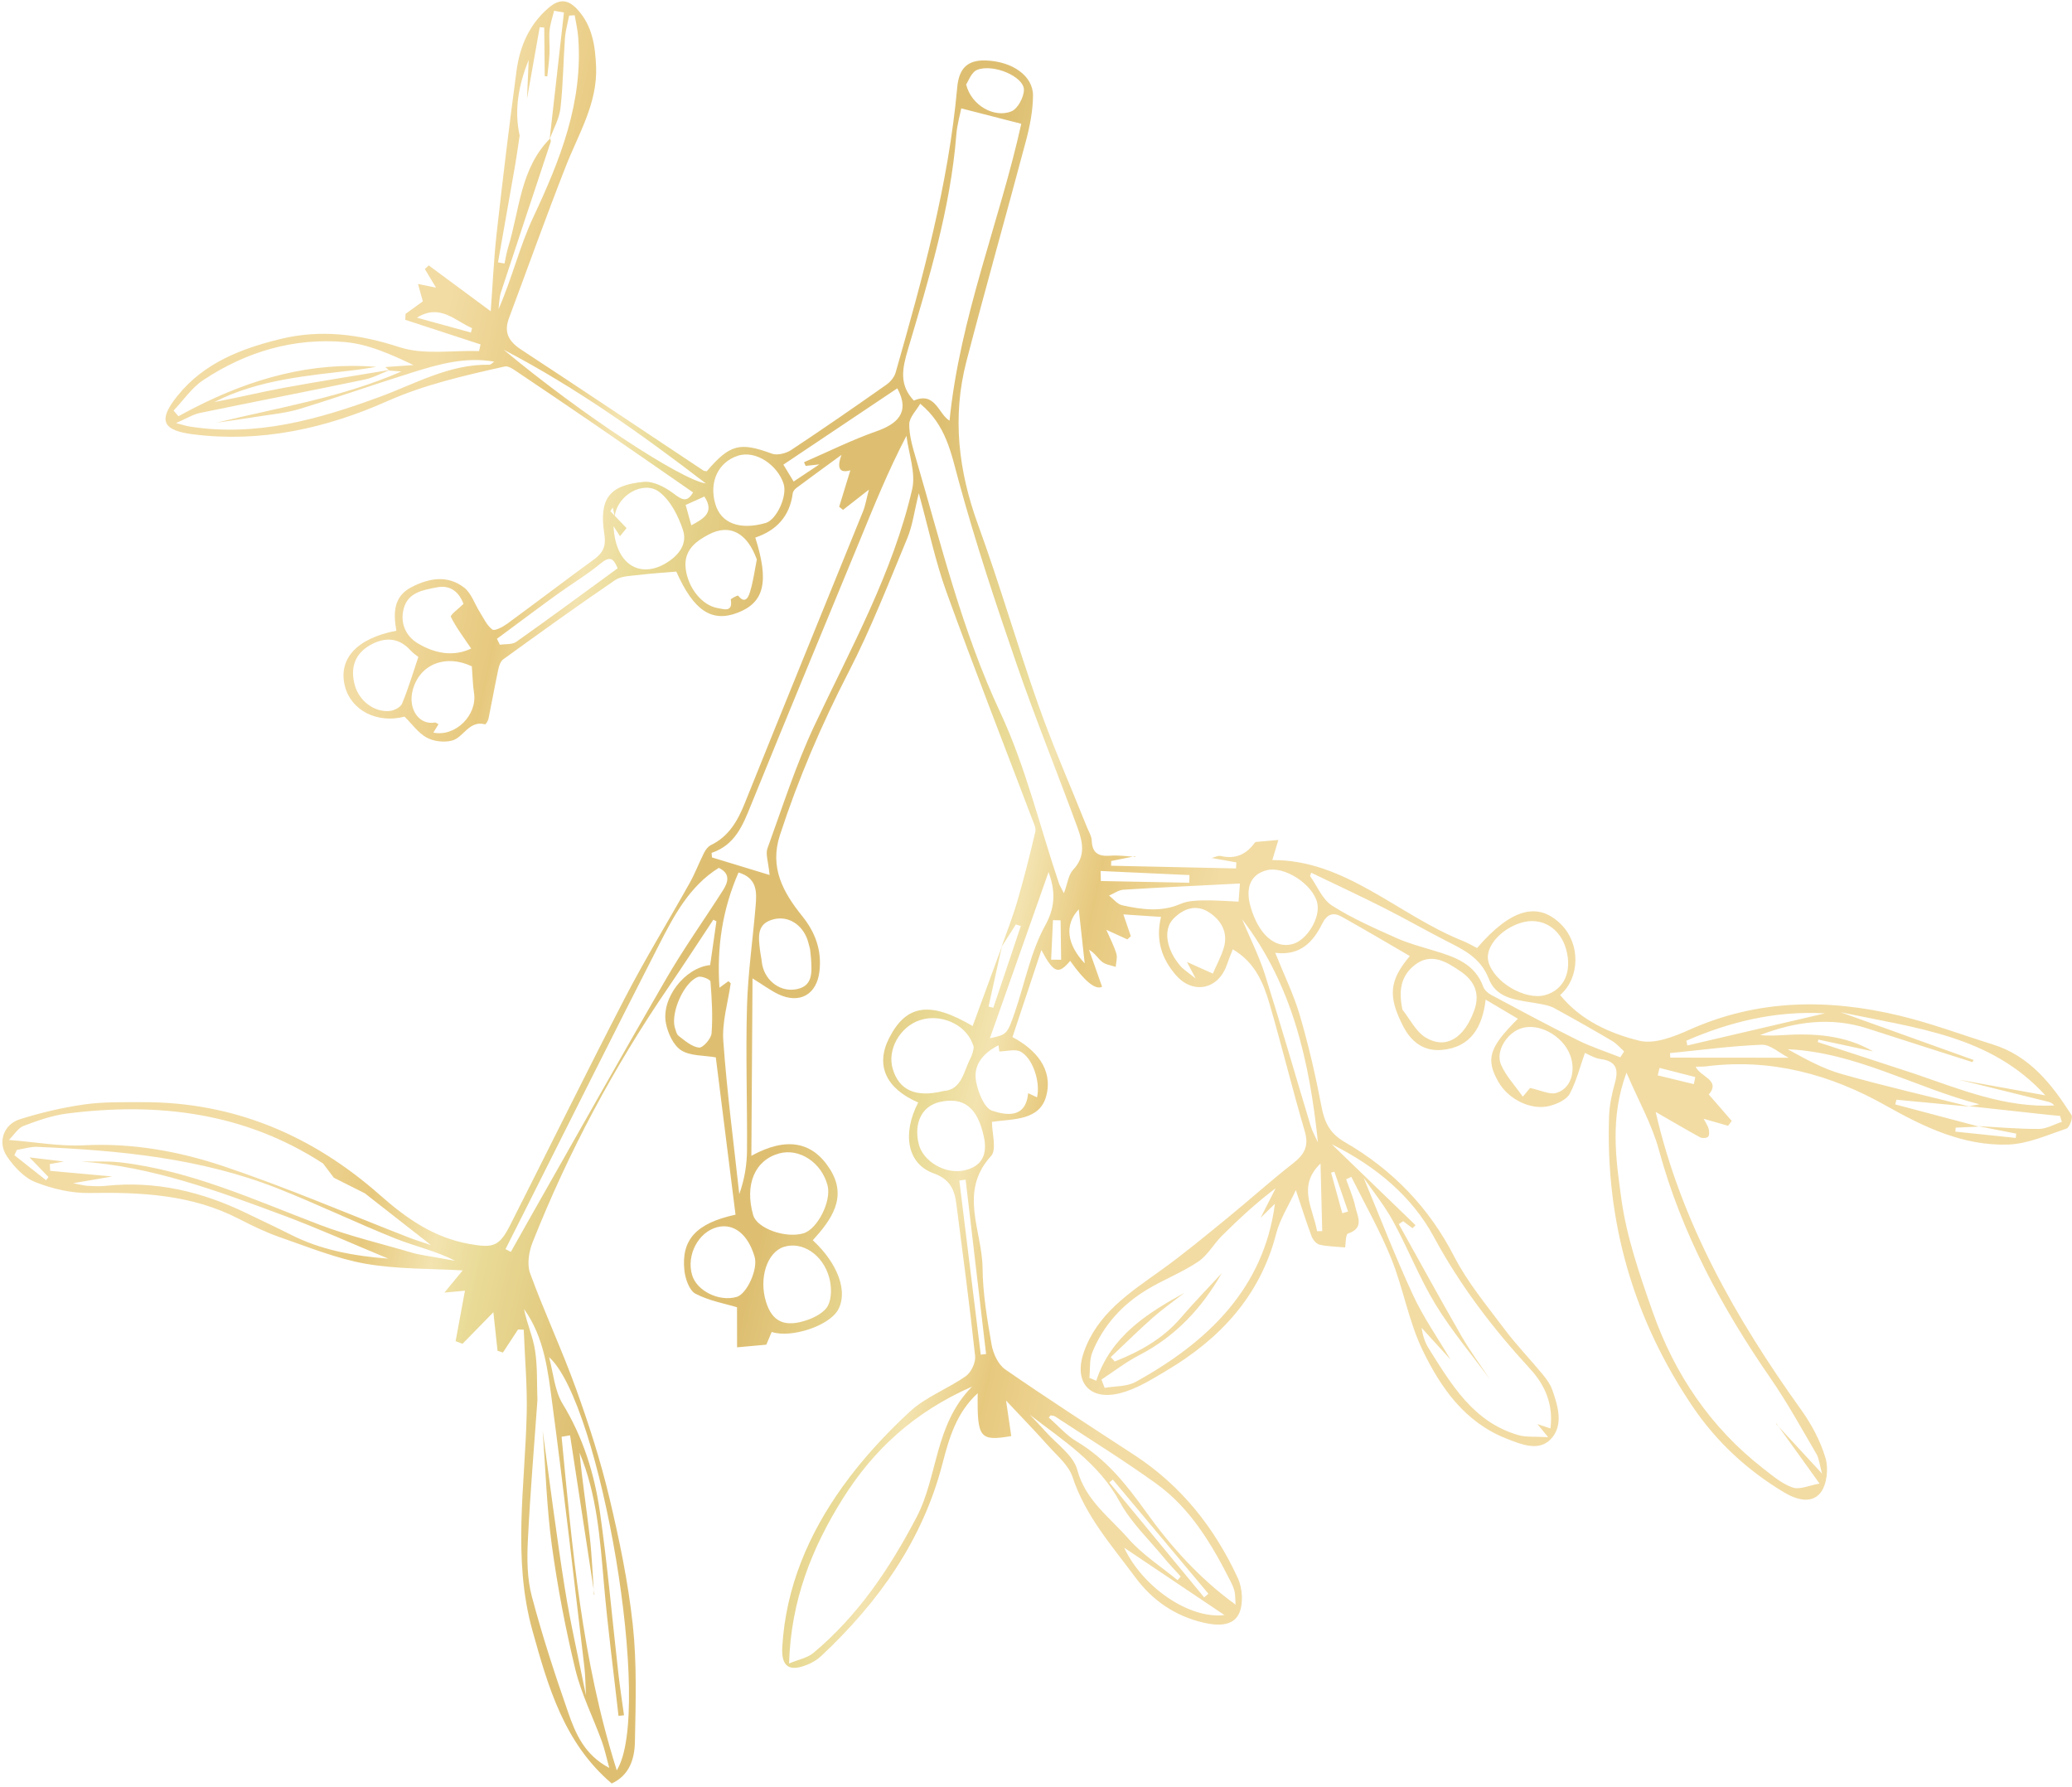 <?xml version="1.0" encoding="UTF-8"?> <svg xmlns="http://www.w3.org/2000/svg" width="371" height="320" viewBox="0 0 371 320" fill="none"><path d="M216.781 153.676C217.399 153.526 218.078 153.137 218.632 153.267C221.212 153.867 223.134 152.98 224.638 150.924C224.696 150.841 224.806 150.75 224.905 150.743C226.236 150.618 227.562 150.501 228.897 150.389C228.553 151.533 228.209 152.677 227.812 153.991C240.886 153.909 250.282 163.809 261.918 168.463C262.811 168.823 263.647 169.318 264.475 169.736C270.558 162.67 275.414 161.351 279.566 165.553C282.982 169.011 282.942 175.015 279.35 178.158C283.043 182.696 288.226 185.026 293.531 186.335C296.201 186.991 299.687 185.632 302.453 184.392C314.747 178.875 327.36 178.78 340.133 181.85C345.78 183.205 351.253 185.267 356.809 186.997C363.437 189.057 367.394 194.134 370.909 199.636C371.206 200.105 370.552 201.88 370.011 202.063C366.59 203.221 363.105 204.801 359.593 204.922C351.603 205.195 344.577 201.84 337.711 197.969C327.746 192.349 317.063 189.443 305.478 190.923C304.951 190.988 304.412 190.961 303.619 190.985C304.378 192.787 308.188 193.357 305.968 195.967C307.298 197.497 308.686 199.092 310.076 200.693C309.86 200.982 309.639 201.278 309.422 201.566C308.071 201.179 306.712 200.787 305.047 200.311C305.425 201.048 305.795 201.558 305.945 202.128C306.069 202.579 306.087 203.3 305.824 203.541C305.545 203.799 304.765 203.826 304.392 203.62C301.632 202.1 298.918 200.502 296.455 199.082C300.971 218.776 310.787 236.074 322.528 252.45C324.387 255.045 325.961 258.021 326.865 261.055C327.42 262.92 327.126 265.758 325.998 267.227C324.362 269.346 321.587 268.477 319.469 267.211C312.897 263.286 307.344 258.151 303.072 251.83C292.492 236.176 287.467 218.835 288.109 199.918C288.176 197.894 288.605 195.839 289.16 193.876C289.869 191.374 289.332 189.988 286.578 189.611C285.453 189.457 284.394 188.767 283.787 188.517C282.889 191.039 282.268 193.591 281.063 195.834C280.503 196.876 278.896 197.609 277.616 197.968C274.266 198.919 270.092 196.882 268.279 193.676C265.982 189.614 266.626 187.533 271.789 182.403C269.955 181.314 268.145 180.239 266.015 178.977C265.421 183.97 263.309 187.506 258.206 187.978C254.999 188.278 252.711 186.615 251.235 183.726C248.507 178.397 248.715 175.589 252.434 171.173C248.374 168.815 244.353 166.433 240.28 164.153C238.737 163.287 237.621 163.608 236.718 165.431C235.114 168.665 232.802 171.159 228.335 170.595C229.894 174.491 231.654 178.068 232.755 181.841C234.324 187.213 235.586 192.69 236.631 198.187C237.173 201.03 238.167 202.976 240.83 204.509C249.296 209.404 255.843 216.142 260.387 224.985C262.768 229.615 266.21 233.731 269.354 237.936C271.482 240.773 273.966 243.343 276.229 246.083C276.906 246.905 277.575 247.817 277.929 248.809C279 251.816 280.013 255.27 277.622 257.719C275.471 259.919 272.355 258.599 269.73 257.568C262.278 254.645 257.979 248.472 254.731 241.767C252.227 236.592 251.273 230.694 249.106 225.325C247.083 220.306 244.37 215.566 241.961 210.708C241.651 210.854 241.342 211 241.032 211.146C241.597 212.779 242.326 214.374 242.673 216.047C243.029 217.752 244.379 219.841 241.37 220.86C240.915 221.012 240.972 222.685 240.851 223.344C239.168 223.189 237.685 223.181 236.276 222.85C235.708 222.717 235.08 221.976 234.853 221.372C233.911 218.861 233.111 216.303 232.027 213.078C230.734 215.876 229.183 218.254 228.514 220.854C225.627 232.042 218.459 239.71 208.846 245.415C206.211 246.983 203.489 248.695 200.573 249.439C195.067 250.843 192.216 247.432 194.061 242.121C196.451 235.226 202.185 231.505 207.741 227.531C211.832 224.607 215.712 221.384 219.611 218.204C223.614 214.94 227.454 211.473 231.521 208.293C233.541 206.714 234.406 205.217 233.624 202.554C231.402 195.008 229.54 187.355 227.335 179.797C226.225 175.993 224.722 172.298 220.737 169.973C220.385 170.891 219.98 171.837 219.648 172.803C218.128 177.17 213.588 178.1 210.548 174.586C208.039 171.686 206.869 168.323 207.889 164.167C205.518 164.007 203.427 163.864 201.145 163.713C201.648 165.195 202.064 166.412 202.479 167.623C202.276 167.814 202.067 168.006 201.864 168.196C200.709 167.667 199.548 167.14 198.092 166.472C198.773 168.04 199.464 169.349 199.888 170.739C200.105 171.453 199.827 172.323 199.777 173.117C198.952 172.834 197.988 172.729 197.342 172.215C196.559 171.597 196.051 170.633 194.996 170.05C195.773 172.257 196.556 174.463 197.335 176.676C196.147 177.282 194.241 175.736 191.616 172.038C189.546 174.506 188.704 174.308 186.463 170.11C184.633 175.619 182.993 180.551 181.287 185.683C185.434 187.889 188.57 191.383 187.351 196.159C186.194 200.695 181.396 200.297 177.617 200.862C177.609 202.908 178.501 205.824 177.453 206.974C171.598 213.378 175.856 220.329 175.927 226.976C175.973 231.584 176.756 236.205 177.549 240.762C177.827 242.353 178.728 244.304 179.978 245.177C187.6 250.447 195.396 255.474 203.158 260.545C211.535 266.017 217.494 273.575 221.634 282.537C222.474 284.363 222.67 287.195 221.841 288.923C220.718 291.265 217.827 291.073 215.439 290.514C210.399 289.335 206.321 286.525 203.293 282.422C199.089 276.741 194.332 271.42 192.047 264.45C191.359 262.346 189.296 260.648 187.729 258.894C185.162 256.023 182.474 253.253 180.139 250.763C180.414 252.638 180.744 254.881 181.071 257.118C175.414 258.093 174.947 257.448 175.061 249.446C171.285 252.902 169.953 257.413 168.775 261.969C165.209 275.82 157.276 286.907 147.013 296.525C146.324 297.172 145.445 297.691 144.567 298.047C141.315 299.375 139.866 298.415 140.073 294.874C140.695 284.202 144.765 274.692 150.88 266.158C154.369 261.294 158.519 256.806 162.918 252.734C165.763 250.1 169.693 248.666 172.928 246.395C173.885 245.721 174.724 243.956 174.6 242.799C173.622 233.692 172.408 224.61 171.234 215.523C170.907 212.97 170.088 211.124 167.154 210.07C162.444 208.382 161.498 203 164.409 197.387C158.628 194.912 156.729 190.734 159.192 185.884C162.287 179.791 166.573 179.234 174.157 183.708C175.888 178.986 177.644 174.204 179.403 169.413C178.608 173.016 177.806 176.621 177.004 180.225C177.292 180.294 177.574 180.364 177.861 180.433C179.503 175.554 181.144 170.675 182.785 165.797C182.49 165.703 182.195 165.61 181.9 165.516L179.32 169.551C180.277 166.825 181.357 164.132 182.16 161.361C183.352 157.246 184.41 153.079 185.383 148.903C185.546 148.199 185.055 147.298 184.769 146.53C179.651 133.022 174.381 119.569 169.464 105.986C167.488 100.53 166.302 94.79 164.513 88.302C163.707 91.551 163.4 94.097 162.453 96.37C159.1 104.431 155.928 112.611 151.93 120.36C147.061 129.801 142.927 139.471 139.64 149.552C137.757 155.332 140.229 159.782 143.636 164.015C145.976 166.915 147.158 170.127 146.73 173.891C146.257 178.057 143.193 179.824 139.355 178.003C138.015 177.364 136.802 176.454 134.742 175.179C134.674 185.812 134.609 195.893 134.534 206.939C140.804 203.501 145.503 204.344 148.655 209.407C151.768 214.401 148.846 218.416 145.532 222.06C150.094 226.258 151.896 231.377 150.012 234.594C148.36 237.411 141.685 239.622 138.174 238.478C137.85 239.253 137.52 240.03 137.215 240.754C135.384 240.922 133.684 241.075 131.978 241.229C131.976 238.734 131.966 236.235 131.964 234.056C129.878 233.42 126.995 232.917 124.529 231.633C123.42 231.051 122.697 228.943 122.542 227.453C121.959 221.95 124.677 219 131.698 217.481C130.508 207.975 129.306 198.419 128.167 189.315C125.976 188.931 123.577 189.088 121.957 188.042C120.559 187.142 119.573 184.959 119.233 183.19C118.374 178.684 122.659 173.245 127.155 172.792C127.523 170.201 127.904 167.581 128.278 164.962C128.096 164.864 127.913 164.76 127.731 164.662C125.037 168.721 122.39 172.808 119.643 176.821C109.855 191.137 101.748 206.349 95.353 222.453C94.689 224.116 94.339 226.385 94.92 227.981C97.469 234.953 100.635 241.701 103.152 248.682C105.441 255.032 107.52 261.495 109.086 268.052C110.884 275.594 112.475 283.241 113.305 290.936C114.056 297.852 113.818 304.893 113.685 311.872C113.626 314.854 112.748 317.841 109.53 319.32C100.993 312.069 98.145 302.012 95.333 291.937C91.74 279.058 94.015 266.04 94.309 253.058C94.42 248.07 93.969 243.068 93.775 238.07C93.434 238.057 93.096 238.049 92.756 238.035C91.856 239.407 90.956 240.778 90.052 242.158C89.727 242.052 89.41 241.951 89.085 241.846C88.864 239.801 88.643 237.757 88.339 234.948C86.199 237.139 84.509 238.863 82.82 240.594L81.582 240.128C82.136 237.137 82.685 234.153 83.253 231.091C82.506 231.162 81.443 231.26 79.574 231.433C81.075 229.606 82.112 228.345 82.843 227.457C77.173 227.117 71.222 227.272 65.476 226.267C60.245 225.349 55.201 223.276 50.137 221.525C47.6 220.643 45.152 219.449 42.754 218.22C34.307 213.857 25.259 213.439 16.006 213.597C12.765 213.65 9.333 212.841 6.304 211.638C4.295 210.84 2.482 208.878 1.226 207.005C-0.469 204.492 0.657 201.309 3.541 200.4C7.316 199.211 11.221 198.295 15.137 197.74C18.528 197.255 22.012 197.35 25.452 197.337C41.859 197.265 55.942 203.282 68.091 214.017C72.786 218.163 77.702 221.597 84.033 222.723C88.27 223.478 89.381 223.212 91.321 219.395C98.205 205.819 104.91 192.158 111.912 178.644C115.53 171.666 119.652 164.953 123.49 158.089C124.458 156.356 125.163 154.473 126.06 152.699C126.33 152.167 126.751 151.573 127.261 151.325C130.508 149.757 132.082 146.975 133.375 143.76C140.369 126.34 147.481 108.961 154.528 91.56C154.941 90.545 155.11 89.428 155.581 87.671C153.589 89.229 152.266 90.26 150.949 91.289C150.716 91.105 150.49 90.918 150.257 90.733C150.907 88.603 151.564 86.472 152.258 84.208C150.138 84.813 149.893 83.609 150.658 81.454C147.674 83.636 145.162 85.452 142.674 87.309C142.355 87.545 141.993 87.941 141.946 88.303C141.427 92.422 139.02 94.989 135.237 96.248C137.754 104.177 136.843 107.873 132.081 109.704C127.392 111.508 124.165 109.27 121.097 102.341C118.785 102.541 116.599 102.666 114.427 102.936C112.964 103.117 111.252 103.105 110.119 103.875C103.357 108.478 96.722 113.274 90.092 118.062C89.609 118.411 89.357 119.227 89.218 119.87C88.594 122.801 88.069 125.75 87.466 128.688C87.389 129.066 86.97 129.719 86.861 129.689C83.956 128.909 83.013 132.075 80.905 132.603C79.508 132.954 77.65 132.754 76.403 132.062C74.874 131.226 73.772 129.619 72.435 128.307C67.583 129.591 62.861 127.227 61.758 122.863C60.517 117.972 63.893 114.263 70.972 112.93C70.439 109.875 70.373 106.832 73.67 105.129C76.82 103.5 80.153 102.904 83.127 105.225C84.405 106.225 84.98 108.111 85.902 109.579C86.596 110.679 87.172 111.986 88.16 112.716C88.575 113.025 90.035 112.246 90.814 111.681C96.025 107.87 101.158 103.945 106.373 100.146C108.013 98.947 108.54 97.786 108.204 95.591C107.229 89.302 109.08 86.841 115.28 86.274C116.993 86.118 119.093 87.221 120.572 88.34C122.094 89.494 123.018 90.039 124.095 88.162C118.242 84.112 112.423 80.06 106.583 76.054C101.779 72.758 96.951 69.495 92.114 66.249C91.61 65.91 90.892 65.502 90.385 65.615C83.203 67.233 76.156 68.8 69.234 71.873C58.393 76.685 46.692 79.307 34.568 77.761C28.942 77.045 28.262 75.188 31.869 70.756C36.61 64.921 43.29 62.386 50.261 60.686C57.445 58.933 64.4 59.833 71.54 62.162C75.894 63.585 81.005 62.7 85.777 62.857L86.047 61.666C81.553 60.201 77.064 58.728 72.57 57.264C72.587 56.91 72.597 56.557 72.614 56.203C73.617 55.475 74.615 54.749 75.708 53.957L74.849 50.844C76.139 51.107 77.114 51.302 78.071 51.502C77.409 50.394 76.738 49.28 76.076 48.171L76.763 47.518C80.406 50.213 84.047 52.901 87.867 55.729C88.205 51.223 88.412 46.363 88.953 41.546C90.027 31.927 91.198 22.321 92.48 12.725C93.067 8.366 94.695 4.466 98.186 1.439C100.232 -0.337 101.778 -0.07 103.427 1.735C106.078 4.643 106.584 8.257 106.732 11.963C106.99 18.51 103.604 23.938 101.323 29.74C97.782 38.754 94.522 47.887 91.133 56.961C90.179 59.504 91.079 61.132 93.304 62.59C104.223 69.743 115.062 77.018 125.932 84.238C126.096 84.347 126.346 84.326 126.553 84.369C130.715 79.508 132.479 79.123 138.218 81.226C139.177 81.581 140.753 81.173 141.674 80.562C147.409 76.774 153.066 72.846 158.689 68.894C159.41 68.386 160.126 67.543 160.362 66.717C165.15 49.932 169.815 33.114 171.397 15.633C171.71 12.157 173.305 10.721 176.509 10.826C181.268 10.987 185.006 13.588 184.966 17.151C184.937 19.802 184.419 22.508 183.737 25.084C180.222 38.316 176.475 51.484 173.034 64.736C170.46 74.648 171.612 84.312 175.119 93.932C179.004 104.579 182.131 115.501 185.911 126.183C188.535 133.599 191.709 140.815 194.632 148.121C194.94 148.897 195.445 149.679 195.477 150.478C195.556 152.79 196.741 153.378 198.846 153.208C200.3 153.089 201.779 153.327 203.245 153.4L203.325 153.277L198.961 154.158C198.958 154.442 198.949 154.726 198.945 155.003C206.402 155.166 213.858 155.323 221.316 155.486C221.331 155.126 221.352 154.763 221.367 154.403C219.867 154.137 218.36 153.866 216.861 153.6L216.841 153.673L216.781 153.676ZM343.013 192.316C351.087 195.08 359.048 198.36 367.822 197.931C367.437 197.438 366.973 197.317 366.505 197.204C361.257 195.907 356.001 194.606 350.753 193.309L366.225 196.118C356.466 185.39 343.158 184.11 329.534 181.221C338.022 184.268 345.698 187.028 353.379 189.78C353.314 189.912 353.248 190.038 353.183 190.17C346.942 188.171 340.693 186.195 334.463 184.167C327.863 182.018 321.461 182.903 315.141 185.325C316.507 185.473 317.869 185.414 319.225 185.329C324.851 184.975 330.348 185.322 335.379 188.246C332.117 187.538 328.85 186.838 325.587 186.13C325.555 186.281 325.52 186.425 325.481 186.577C331.329 188.488 337.171 190.402 343.019 192.314L343.013 192.316ZM354.21 201.624C357.829 201.817 361.452 202.15 365.071 202.127C366.441 202.119 367.81 201.304 369.181 200.859C369.076 200.504 368.966 200.151 368.861 199.797C368.144 199.732 367.428 199.674 366.714 199.595C362.005 199.084 357.295 198.567 352.587 198.056C353.201 197.941 353.817 197.832 354.431 197.716C342.871 194.729 332.299 188.396 320.098 187.86C323.232 189.592 326.378 191.341 329.749 192.294C337.346 194.45 345.048 196.207 352.725 198.139C348.34 197.728 343.953 197.31 339.568 196.898C339.498 197.18 339.42 197.457 339.349 197.739C344.341 199.059 349.333 200.38 354.348 201.708C352.952 201.77 351.565 201.836 350.169 201.898L350.123 202.61C353.726 202.989 357.334 203.366 360.935 203.738C360.958 203.483 360.98 203.221 361.004 202.966C358.736 202.522 356.474 202.076 354.206 201.632L354.21 201.624ZM59.765 210.851C59.128 210.004 58.484 209.159 57.847 208.313C43.753 199.157 28.207 197.303 11.95 199.379C9.312 199.716 6.715 200.641 4.213 201.593C3.227 201.966 2.55 203.148 1.596 204.104C6.471 204.488 10.752 205.279 14.983 205.06C23.663 204.604 32.061 206.128 40.097 208.829C51.315 212.603 62.23 217.301 73.275 221.594C74.345 222.012 75.445 222.341 77.182 222.931C72.78 219.484 69.051 216.57 65.328 213.655C63.477 212.726 61.625 211.791 59.775 210.862L59.765 210.851ZM259.73 243.429L254.531 237.726C254.747 239.092 255.131 240.338 255.803 241.411C259.881 247.88 263.79 254.591 271.829 256.935C273.271 257.358 274.888 257.174 277.201 257.317C276.098 255.973 275.692 255.479 275.285 254.979C275.974 255.207 276.662 255.434 277.617 255.749C278.158 251.396 276.638 247.981 273.938 245.046C267.302 237.836 261.454 230.193 256.737 221.458C252.886 214.32 246.531 208.889 238.453 204.868C243.772 210.007 248.612 214.678 253.454 219.357C253.276 219.54 253.098 219.724 252.92 219.908C252.361 219.49 251.8 219.066 251.241 218.649C250.979 218.822 250.723 218.993 250.464 219.172C254.19 225.853 257.857 232.564 261.669 239.194C263.208 241.871 265.062 244.373 266.768 246.95C263.497 242.504 259.902 238.249 257.04 233.556C254.149 228.804 252.112 223.541 249.436 218.642C247.874 215.783 245.781 213.219 244.152 210.85C247 217.686 249.765 224.86 252.984 231.823C254.855 235.874 257.458 239.582 259.733 243.441L259.73 243.429ZM69.016 65.717C70.692 65.598 72.361 65.481 74.037 65.362C70.041 63.457 65.99 61.621 61.81 61.247C52.644 60.425 44.068 62.965 36.402 68.046C34.332 69.418 32.84 71.665 31.082 73.509C31.37 73.847 31.658 74.184 31.946 74.522C32.914 74.006 33.873 73.486 34.846 72.989C45.059 67.777 55.762 64.731 67.367 65.688C66.205 65.867 65.052 66.077 63.887 66.217C55.183 67.266 46.384 67.896 38.371 71.99C42.537 71.217 46.663 70.201 50.824 69.436C57.142 68.272 63.496 67.287 69.829 66.226C68.305 66.822 66.829 67.639 65.251 67.966C55.447 70.004 45.614 71.909 35.807 73.935C34.565 74.189 33.428 74.92 31.512 75.751C32.873 76.102 33.371 76.275 33.87 76.352C45.805 78.287 57.069 75.08 67.987 71.059C74.447 68.679 80.457 65.178 87.615 65.303C87.898 65.306 88.188 64.943 88.478 64.749C83.299 63.85 78.575 65.207 73.905 66.663C67.142 68.777 60.455 71.139 53.674 73.211C51.218 73.962 48.596 74.188 46.04 74.603C43.626 74.993 41.202 75.326 38.776 75.678C49.905 72.959 61.225 71.175 71.865 66.512C71.158 66.458 70.448 66.398 69.73 66.355C69.484 66.147 69.237 65.932 68.991 65.724L69.016 65.717ZM218.749 227.98C215.182 234.244 210.453 239.288 203.966 242.644C201.599 243.869 199.462 245.535 197.223 247C197.412 247.492 197.598 247.993 197.787 248.485C199.648 248.16 201.756 248.292 203.321 247.43C216.333 240.269 226.31 230.616 228.282 215.523C227.752 216.039 226.74 217.031 225.729 218.023C226.623 216.263 227.516 214.503 228.41 212.743C224.967 215.334 221.845 218.233 218.823 221.226C217.318 222.717 216.239 224.757 214.53 225.901C211.662 227.822 208.361 229.096 205.396 230.882C200.956 233.56 197.552 237.29 195.587 242.117C195.03 243.488 195.221 245.157 195.065 246.687C195.47 246.864 195.876 247.042 196.287 247.217C198.942 239.187 205.374 235.166 212.095 231.463C210.189 232.944 208.211 234.33 206.404 235.925C203.83 238.202 201.384 240.625 198.886 242.983C199.127 243.246 199.368 243.509 199.607 243.766C204.049 241.996 208.165 239.751 211.377 236.006C213.744 233.248 216.288 230.643 218.751 227.966L218.749 227.98ZM93.042 24.301C92.776 26.043 92.546 27.795 92.243 29.526C91.231 35.341 90.197 41.156 89.172 46.974L90.332 47.179C90.55 46.191 90.708 45.178 91.006 44.208C93.046 37.558 93.151 30.157 98.504 24.786C98.546 24.99 98.663 25.22 98.609 25.389C95.639 34.374 92.634 43.356 89.692 52.347C89.383 53.3 89.391 54.353 89.254 55.367C91.664 49.913 93.027 44.122 95.506 38.844C100.329 28.574 104.433 18.261 103.526 6.632C103.427 5.32 103.117 4.027 102.9 2.728C102.57 2.752 102.239 2.769 101.909 2.793C101.647 4.136 101.256 5.475 101.158 6.827C100.852 11.008 100.831 15.225 100.349 19.38C100.132 21.276 99.088 23.078 98.42 24.923C99.275 17.363 100.121 9.797 100.975 2.236C100.389 2.136 99.801 2.029 99.215 1.928C98.936 3.088 98.52 4.239 98.403 5.421C98.271 6.796 98.457 8.204 98.39 9.595C98.329 10.957 98.132 12.317 97.995 13.673C97.843 13.661 97.692 13.649 97.539 13.63L97.445 4.925C97.177 4.905 96.905 4.893 96.637 4.872C95.876 9.138 95.124 13.409 94.363 17.675L94.661 10.731C92.883 15.137 92.02 19.619 93.047 24.293L93.042 24.301ZM130.418 175.672C130.566 175.793 130.701 175.917 130.838 176.047C130.353 179.484 129.268 182.965 129.51 186.355C130.162 195.525 131.375 204.655 132.37 213.798C133.307 211.172 133.741 208.55 133.756 205.922C133.812 197.344 133.507 188.751 133.753 180.181C133.923 174.187 134.797 168.209 135.297 162.219C135.508 159.739 135.616 157.227 132.236 156.215C129.36 162.813 128.33 169.542 128.823 176.839C129.596 176.276 130.004 175.975 130.42 175.678L130.418 175.672ZM11.374 207.973L8.915 208.422L8.987 209.633C12.533 209.954 16.072 210.276 20.094 210.64C17.788 211.033 15.913 211.356 13.094 211.844C14.599 212.128 15.116 212.295 15.632 212.314C16.708 212.361 17.8 212.443 18.857 212.326C27.818 211.355 36.192 213.35 44.208 217.247C46.827 218.523 49.471 219.744 52.067 221.059C57.523 223.819 63.358 224.88 69.529 225.351C63.082 222.683 56.922 219.909 50.611 217.56C38.904 213.208 27.164 208.838 14.52 207.966C16.865 208.005 19.229 207.845 21.543 208.114C34.142 209.577 45.549 214.839 57.228 219.286C62.625 221.343 68.305 222.669 73.857 224.312C74.465 224.494 75.094 224.603 75.718 224.72C77.644 225.07 79.578 225.398 81.508 225.74C78.004 223.935 74.31 223.151 70.855 221.77C63.748 218.928 56.834 215.588 49.715 212.775C35.905 207.335 21.34 205.964 6.679 205.339C5.468 205.29 4.234 205.691 3.01 205.887C2.868 206.202 2.72 206.519 2.578 206.834C4.47 208.33 6.363 209.826 8.253 211.315C8.395 211.122 8.538 210.934 8.68 210.74C7.767 209.795 6.854 208.85 5.288 207.223C7.87 207.533 9.624 207.749 11.377 207.958L11.374 207.973ZM97.166 256.171C98.466 265.546 99.631 274.938 101.118 284.281C102.112 290.545 103.556 296.732 104.916 303.541C104.807 301.439 104.812 299.944 104.635 298.473C102.763 282.758 100.986 267.023 98.893 251.336C98.111 245.478 97.48 239.457 93.833 234.381C94.311 236.893 95.41 239.267 95.798 241.75C96.258 244.684 96.111 247.711 96.227 250.692C95.635 259.082 94.92 267.466 94.512 275.865C94.353 279.165 94.379 282.628 95.216 285.781C97.078 292.828 99.351 299.775 101.754 306.66C103.067 310.421 104.669 314.204 109.092 316.535C108.558 314.597 108.263 313.138 107.754 311.758C106.184 307.456 104.081 303.294 103.01 298.874C101.243 291.565 99.826 284.133 98.808 276.685C97.884 269.897 97.688 263.016 97.166 256.171ZM106.362 285.492L106.442 285.537C104.988 276.023 103.527 266.504 102.073 256.99C101.566 257.077 101.063 257.155 100.555 257.241C102.472 277.168 104.145 297.135 110.433 316.959C117.033 306.475 107.507 251.133 98.304 242.983C99.085 245.814 99.287 248.961 100.737 251.339C104.42 257.379 106.454 263.921 107.424 270.757C108.791 280.349 109.633 290.011 110.722 299.639C111.007 302.137 111.389 304.621 111.731 307.103C111.404 307.139 111.073 307.184 110.747 307.22C109.86 299.319 108.815 291.434 108.132 283.517C107.442 275.555 106.89 267.602 103.772 260.1C104.249 265.121 105.017 270.102 105.595 275.102C105.989 278.552 106.113 282.029 106.356 285.493L106.362 285.492ZM318.002 254.916C320.554 257.683 323.106 260.45 326.25 263.848C325.796 262.204 325.721 261.148 325.246 260.331C322.588 255.79 320.046 251.157 317.064 246.834C308.32 234.178 301.1 220.853 297.031 205.878C295.803 201.354 293.407 197.152 291.226 192.049C288.237 200.165 289.332 207.571 290.313 214.666C291.256 221.523 293.597 228.256 295.903 234.838C299.831 246.03 306.29 255.597 315.745 262.951C317.388 264.227 319.071 265.673 320.973 266.325C322.252 266.766 323.963 265.945 325.799 265.627C323.021 261.751 320.536 258.3 318.057 254.847L318.008 254.914L318.002 254.916ZM141.287 297.835C143.036 297.104 144.582 296.832 145.626 295.959C153.627 289.286 159.288 280.837 164.099 271.673C167.979 264.28 167.277 255.124 174.054 248.257C163.671 252.829 156.368 259.592 150.854 268.405C145.341 277.217 141.617 286.592 141.285 297.829L141.287 297.835ZM137.8 156.658C137.566 154.227 137.05 152.917 137.409 151.923C140.087 144.539 142.482 137.004 145.821 129.915C152.336 116.077 159.833 102.649 163.323 87.621C164.013 84.659 162.698 81.235 162.304 78.027C159.001 84.366 156.484 90.603 153.928 96.824C147.443 112.577 140.891 128.308 134.489 144.092C133.016 147.727 131.648 151.279 127.413 152.703C127.433 152.973 127.462 153.247 127.483 153.517C130.781 154.525 134.077 155.526 137.793 156.66L137.8 156.658ZM163.626 71.723C167.491 70.052 167.998 74.109 170.018 75.314C171.869 56.783 179.057 39.431 182.864 22.163C179.215 21.226 175.712 20.329 172.114 19.404C171.888 20.583 171.369 22.36 171.229 24.168C170.18 37.366 166.316 49.941 162.586 62.512C161.553 65.985 160.949 68.869 163.626 71.723ZM190.496 159.93C191.166 158.138 191.313 156.597 192.147 155.721C194.42 153.352 193.876 150.771 192.967 148.278C189.375 138.452 185.424 128.759 182.019 118.875C178.291 108.065 174.685 97.187 171.672 86.165C170.29 81.105 169.402 76.103 164.771 72.288C164.086 73.486 162.822 74.709 162.806 75.945C162.786 78.016 163.431 80.138 164.025 82.167C168.508 97.471 172.257 112.944 179.098 127.551C183.634 137.244 186.153 147.89 189.589 158.102C189.741 158.558 190.017 158.973 190.496 159.93ZM128.709 155.379C123.444 158.654 120.659 163.969 117.971 169.224C109.959 184.853 102.134 200.578 94.233 216.271C92.995 218.731 91.756 221.192 90.512 223.654C90.832 223.815 91.152 223.975 91.472 224.136C92.652 222.048 93.823 219.956 95.003 217.868C103.086 203.639 111.093 189.356 119.303 175.199C122.436 169.802 126.072 164.696 129.436 159.429C130.385 157.943 130.839 156.419 128.704 155.387L128.709 155.379ZM139.509 206.515C135.146 207.718 133.297 212.11 134.862 217.564C135.538 219.92 140.585 221.756 143.833 220.827C146.36 220.11 148.917 215.039 148.176 212.23C147.101 208.141 143.129 205.517 139.503 206.517L139.509 206.515ZM234.783 156.245C234.711 156.447 234.643 156.64 234.571 156.842C235.856 158.647 236.768 161.025 238.5 162.135C242.095 164.439 246.076 166.167 249.991 167.925C252.18 168.909 254.543 169.529 256.849 170.231C260.52 171.345 264.074 172.55 265.575 176.65C265.794 177.249 266.424 177.828 267.008 178.138C272.151 180.884 277.292 183.649 282.515 186.245C284.954 187.456 287.581 188.298 290.126 189.305L290.808 188.242C290.096 187.612 289.469 186.85 288.666 186.378C285.237 184.357 281.775 182.393 278.284 180.49C277.508 180.065 276.574 179.899 275.686 179.727C272.224 179.054 268.087 179.125 266.586 175.268C265.058 171.337 261.874 169.962 258.645 168.303C255 166.429 251.437 164.385 247.772 162.537C243.475 160.372 239.116 158.346 234.787 156.258L234.783 156.245ZM168.963 195.338C172.217 195.113 172.524 191.86 173.776 189.45C174.058 188.908 174.222 188.284 174.336 187.674C174.392 187.39 174.217 187.048 174.101 186.75C172.778 183.342 168.377 181.434 164.687 182.661C161.131 183.843 158.842 187.932 159.833 191.331C160.955 195.179 163.953 196.585 168.961 195.332L168.963 195.338ZM251.115 180.779C252.471 182.477 253.512 184.692 255.257 185.751C258.917 187.971 262.21 185.838 263.984 180.856C265.087 177.76 263.886 175.528 261.518 173.915C259.04 172.223 256.243 170.446 253.259 172.822C250.782 174.79 250.409 177.489 251.117 180.786L251.115 180.779ZM188.121 253.411C188.009 253.543 187.904 253.673 187.792 253.805C189.449 255.251 190.937 256.987 192.796 258.095C198.028 261.213 201.625 265.716 205.131 270.601C209.575 276.788 214.666 282.541 221.233 287.302C221.161 286.212 221.194 285.551 221.05 284.931C220.906 284.312 220.632 283.708 220.339 283.136C216.968 276.472 213.172 270.052 206.996 265.607C201.132 261.393 194.969 257.583 188.93 253.612C188.709 253.471 188.393 253.471 188.127 253.41L188.121 253.411ZM272.506 165.173C268.745 166.244 265.86 169.562 266.486 172.1C267.39 175.793 273.077 179.168 276.68 178.161C280.077 177.211 281.56 173.903 280.391 169.86C279.314 166.127 276.023 164.17 272.506 165.173ZM109.862 94.213C110.154 101.054 114.587 103.712 119.374 100.751C121.741 99.284 123.065 97.257 122.288 94.902C121.459 92.386 120.045 89.575 118.012 88.057C115.256 85.992 110.552 88.567 110.068 92.447C109.95 91.921 109.84 91.4 109.722 90.875C109.573 91.091 109.43 91.305 109.279 91.514C110.19 92.474 111.106 93.432 112.183 94.555C111.847 94.97 111.436 95.48 111.01 96.008C110.547 95.282 110.204 94.744 109.86 94.206L109.862 94.213ZM137.153 233.069C138.254 236.646 140.509 237.746 144.571 236.33C145.977 235.841 147.682 234.927 148.271 233.722C148.945 232.359 148.902 230.353 148.489 228.805C147.376 224.599 143.605 222.195 140.338 223.251C137.349 224.216 135.851 228.834 137.152 233.062L137.153 233.069ZM135.511 100.168C133.812 95.471 130.724 93.686 126.905 95.694C124.525 96.942 122.348 98.585 122.785 101.902C123.223 105.245 125.667 108.399 128.545 108.883C129.546 109.051 131.255 109.71 130.849 107.36C130.821 107.186 132.102 106.563 132.162 106.634C133.552 108.403 134.107 106.589 134.304 105.936C134.877 104.063 135.128 102.096 135.511 100.168ZM128.069 90.207C129.07 93.691 132.442 94.967 137.094 93.637C139.02 93.086 141.03 88.838 140.297 86.592C139.236 83.333 135.376 80.53 132.099 81.602C128.669 82.723 126.917 86.2 128.069 90.207ZM223.88 162.198C225.275 167.208 228.228 169.892 231.417 169.039C234.056 168.338 236.5 164.227 235.846 161.609C234.998 158.244 229.903 154.988 226.769 155.819C224.003 156.548 222.953 158.862 223.88 162.198ZM168.268 197.305C165.101 198.017 163.585 201.032 164.497 204.803C165.257 207.95 169.267 210.294 172.629 209.556C175.705 208.882 176.891 206.84 176.154 203.485C175.01 198.264 172.563 196.343 168.268 197.305ZM273.97 194.797C275.911 195.203 277.473 196.037 278.685 195.676C281.28 194.913 282.22 191.761 281.135 188.899C279.791 185.368 275.427 183.034 272.264 184.148C269.757 185.035 267.757 188.243 268.757 190.604C269.618 192.627 271.251 194.329 272.662 196.348C273.641 195.19 274.106 194.631 273.97 194.797ZM123.912 228.252C124.74 231.131 128.751 233.112 131.903 232.203C133.747 231.667 135.752 227.206 135.122 225.046C133.935 220.96 131.35 218.929 128.363 219.733C125.026 220.633 122.889 224.713 123.912 228.252ZM84.48 119.3C79.835 117.091 75.162 118.877 73.904 123.536C72.991 126.909 75.028 129.878 77.872 129.363C78.032 129.332 78.235 129.532 78.515 129.67C78.203 130.173 77.905 130.652 77.59 131.17C81.552 131.974 85.484 128.037 84.877 124.081C84.644 122.551 84.615 120.985 84.482 119.307L84.48 119.3ZM74.911 117.628C74.624 117.391 73.986 116.982 73.5 116.436C71.334 114.047 68.784 114.071 66.25 115.516C63.479 117.101 62.685 119.661 63.537 122.702C64.31 125.482 66.976 127.538 69.742 127.3C70.545 127.234 71.709 126.65 71.981 126.003C73.061 123.432 73.854 120.745 74.909 117.622L74.911 117.628ZM178.791 187.145C175.915 188.618 174.229 190.751 174.775 193.654C175.137 195.579 176.239 198.403 177.652 198.867C180.027 199.652 183.677 200.374 184.095 195.718C184.636 195.973 185.141 196.217 185.676 196.473C186.34 193.761 184.903 189.381 182.701 188.273C181.719 187.784 180.268 188.231 178.93 188.257C178.93 188.257 178.872 187.802 178.785 187.147L178.791 187.145ZM84.362 116.118C82.943 113.994 81.637 112.309 80.728 110.427C80.574 110.113 82.14 108.961 82.991 108.121C82.219 106.054 80.677 104.656 78.161 105.169C75.772 105.653 73.077 106.026 72.288 108.948C71.59 111.535 72.657 113.87 74.736 115.14C77.768 116.988 81.173 117.65 84.356 116.119L84.362 116.118ZM145.016 169.823C144.804 169.054 144.713 168.629 144.574 168.223C143.582 165.477 141.125 163.961 138.565 164.58C135.474 165.325 135.805 167.695 136.066 170.005C136.151 170.754 136.328 171.493 136.406 172.238C136.725 175.224 139.347 177.562 142.311 177.161C145.605 176.717 145.366 174.119 145.225 171.703C145.18 170.955 145.061 170.208 145.022 169.821L145.016 169.823ZM212.53 172.237C214.602 173.165 215.892 173.745 217.166 174.315C217.876 172.673 218.66 171.246 219.116 169.728C219.949 166.969 218.674 164.784 216.497 163.353C214.19 161.844 211.885 162.655 210.089 164.509C208.227 166.441 208.822 170.037 211.382 172.977C211.942 173.617 212.708 174.078 214.093 175.196C213.389 173.863 213.151 173.417 212.53 172.237ZM184.364 253.277C185.305 254.275 186.274 255.252 187.183 256.28C189.17 258.53 192.183 260.531 192.883 263.143C194.369 268.652 198.704 271.661 202.038 275.484C204.534 278.34 207.878 280.465 210.842 282.917C211.038 282.701 211.228 282.487 211.422 282.266C210.436 281.179 209.406 280.124 208.48 278.987C205.762 275.667 202.513 272.622 200.508 268.91C196.727 261.908 190.263 257.838 184.366 253.283L184.364 253.277ZM144.258 83.421L143.961 82.757C148.256 80.893 152.465 78.79 156.874 77.238C160.554 75.947 163.052 73.933 160.666 69.526C153.921 74.043 147.171 78.569 140.266 83.19C140.871 84.187 141.447 85.131 142.103 86.215C143.597 85.218 144.905 84.353 146.712 83.148C145.477 83.28 144.864 83.348 144.25 83.417L144.258 83.421ZM90.174 62.606C104.204 74.309 122.145 85.995 126.383 86.555C114.857 77.714 103.038 69.323 90.174 62.606ZM187.752 156.126C184.325 165.823 180.806 175.793 177.241 185.891C180.295 185.23 180.333 185.247 181.757 181.094C183.526 175.924 184.561 170.359 187.166 165.658C189.208 161.967 188.789 159.082 187.752 156.126ZM222.397 164.578C223.778 167.877 225.419 171.097 226.496 174.486C229.351 183.499 231.959 192.587 234.696 201.633C235 202.639 235.548 203.577 235.984 204.547C234.484 190.135 231.426 176.315 222.396 164.572L222.397 164.578ZM120.815 183.924C120.985 184.321 121.073 185.131 121.517 185.472C122.644 186.339 123.887 187.429 125.169 187.566C125.855 187.639 127.338 185.966 127.409 185.004C127.643 181.926 127.456 178.81 127.21 175.723C127.179 175.368 125.601 174.693 125 174.906C122.554 175.769 120.111 181.104 120.81 183.932L120.815 183.924ZM222.013 158.186C215.017 158.549 208.082 158.867 201.158 159.297C200.278 159.351 199.432 159.988 198.577 160.352C199.367 160.948 200.074 161.903 200.953 162.091C204.423 162.842 207.901 163.356 211.39 161.836C212.615 161.303 214.103 161.235 215.474 161.207C217.548 161.167 219.621 161.341 221.765 161.43C221.887 159.849 221.966 158.845 222.02 158.184L222.013 158.186ZM172.993 15.126C173.922 18.912 178.048 21.164 181.088 19.942C182.227 19.487 183.35 17.388 183.336 16.047C183.307 13.72 177.914 11.387 174.992 12.496C173.925 12.898 173.356 14.615 172.993 15.126ZM110.584 101.756C109.886 99.984 109.22 99.495 107.55 100.877C105.087 102.922 102.306 104.57 99.705 106.458C96.106 109.065 92.557 111.732 88.98 114.373C89.152 114.729 89.331 115.084 89.503 115.44C90.495 115.281 91.702 115.439 92.44 114.919C98.462 110.655 104.397 106.274 110.584 101.756ZM219.245 289.169C212.921 284.92 206.944 280.904 201.28 277.099C204.557 284.078 212.828 289.923 219.245 289.169ZM326.761 181.435C317.98 180.937 309.8 182.91 301.946 186.334C302.005 186.621 302.07 186.906 302.127 187.186C310.337 185.271 318.545 183.351 326.754 181.436L326.761 181.435ZM320.276 189.384C318.562 188.512 316.974 186.999 315.456 187.055C309.966 187.27 304.5 188.011 299.026 188.552C299.04 188.824 299.061 189.094 299.074 189.36C306.038 189.369 313.008 189.371 320.274 189.378L320.276 189.384ZM172.892 211.218C172.516 211.268 172.138 211.312 171.768 211.36C173.047 221.756 174.326 232.146 175.605 242.542L176.562 242.426C175.34 232.021 174.12 221.622 172.899 211.217L172.892 211.218ZM197.064 155.939C197.082 156.54 197.093 157.142 197.111 157.743L212.949 158.049C212.957 157.59 212.964 157.13 212.98 156.675C207.679 156.429 202.371 156.184 197.072 155.944L197.064 155.939ZM215.615 286.006C215.865 285.789 216.121 285.571 216.369 285.348C210.662 278.534 204.963 271.724 199.256 264.91C199.048 265.082 198.84 265.253 198.632 265.425C204.291 272.286 209.956 279.145 215.615 286.006ZM235.826 220.438C236.134 220.434 236.441 220.423 236.749 220.419C236.645 216.385 236.543 212.357 236.446 208.321C232.216 212.373 235.137 216.404 235.826 220.438ZM74.65 56.879C77.874 57.765 81.099 58.652 84.323 59.538C84.392 59.277 84.455 59.017 84.525 58.756C81.419 57.4 78.763 54.305 74.65 56.879ZM193.154 162.809C190.551 165.592 191.017 169.062 194.223 172.49C193.874 169.324 193.527 166.164 193.154 162.809ZM123.776 94.055C126.026 92.849 127.982 91.744 126.121 88.901C124.937 89.436 123.841 89.927 122.771 90.41L123.776 94.055ZM188.206 171.822L190 171.838C189.97 169.486 189.934 167.135 189.904 164.782L188.542 164.747C188.432 167.105 188.316 169.464 188.206 171.822ZM238.927 209.782C238.727 209.837 238.535 209.897 238.337 209.958L240.34 217.222C240.689 217.119 241.029 217.012 241.377 216.909C240.562 214.538 239.745 212.16 238.929 209.788L238.927 209.782ZM303.283 194.111C303.375 193.689 303.461 193.269 303.552 192.84C301.416 192.292 299.283 191.751 297.147 191.203C297.041 191.649 296.93 192.097 296.822 192.537C298.977 193.059 301.133 193.581 303.282 194.105L303.283 194.111Z" fill="url(#paint0_radial_6769_381071)"></path><defs><radialGradient id="paint0_radial_6769_381071" cx="0" cy="0" r="1" gradientUnits="userSpaceOnUse" gradientTransform="translate(139.084 152.129) rotate(-167.591) scale(91.347 3504.45)"><stop offset="0.134" stop-color="#DEBF72"></stop><stop offset="0.394" stop-color="#E9DB97"></stop><stop offset="0.489" stop-color="#F3E3AF"></stop><stop offset="0.629" stop-color="#E7C97E"></stop><stop offset="0.862" stop-color="#F2DCA4"></stop></radialGradient></defs></svg> 